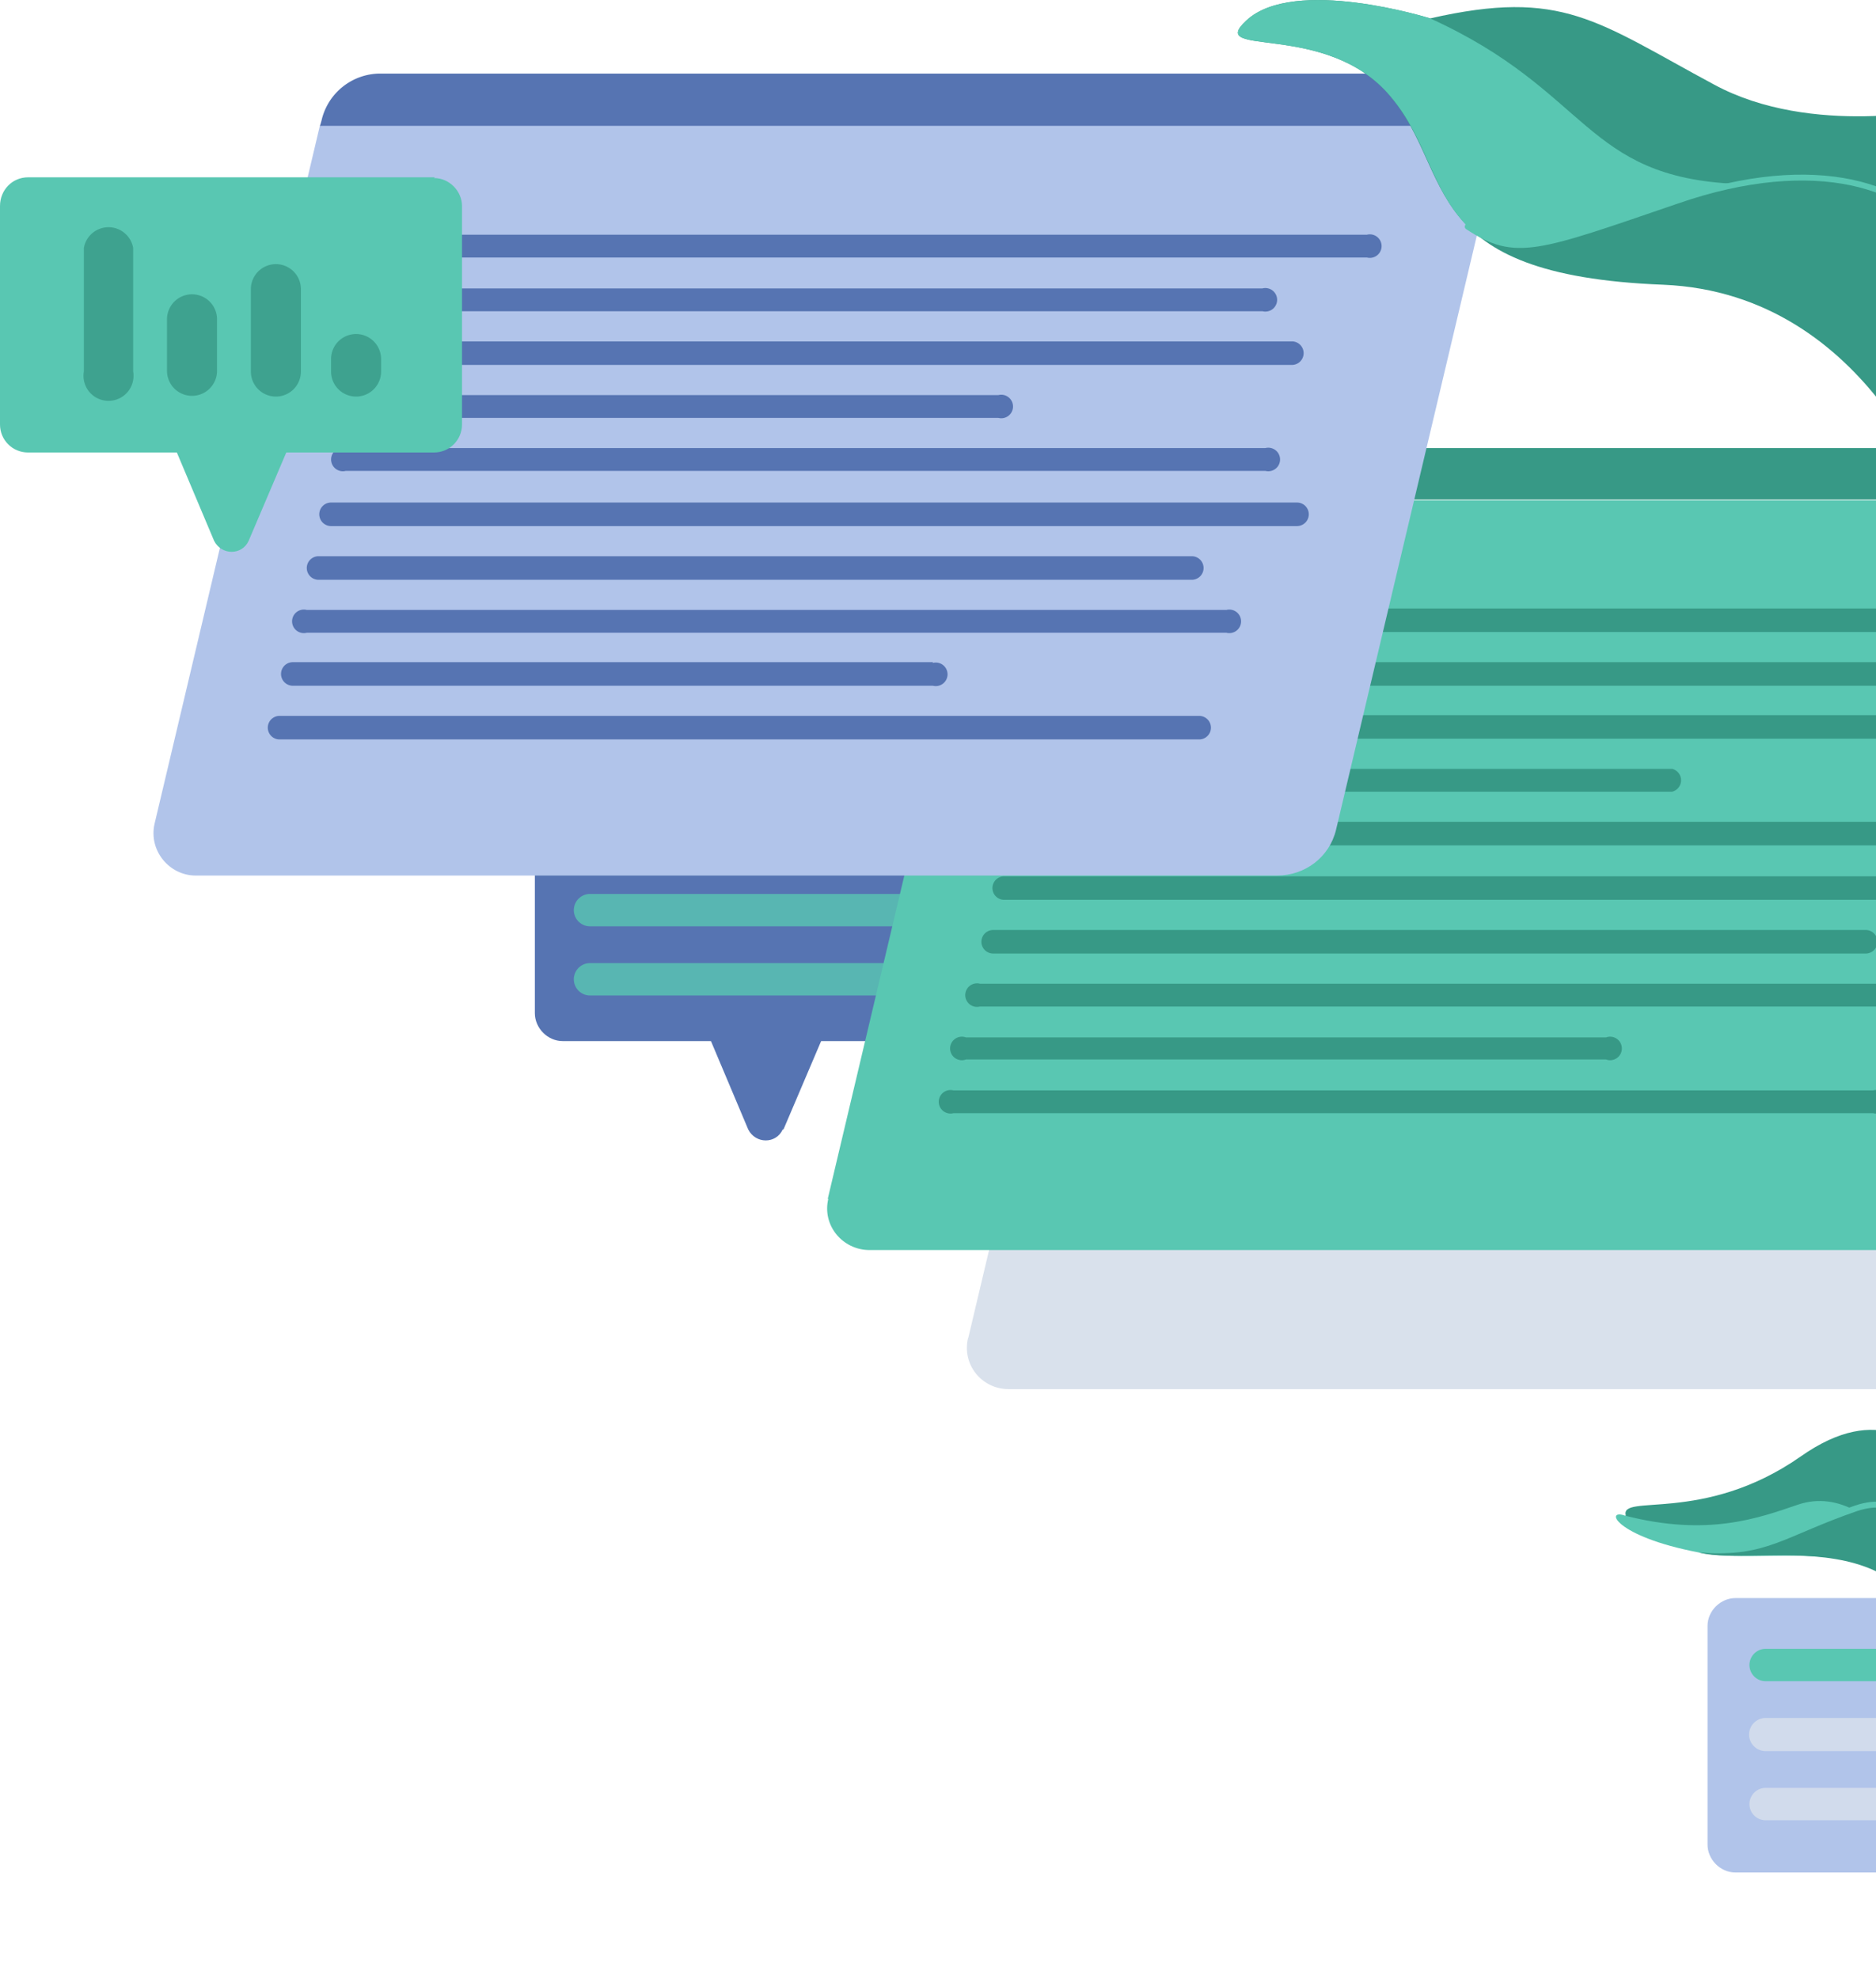 <svg width="255" height="269" viewBox="0 0 255 269" fill="none" xmlns="http://www.w3.org/2000/svg"><g clip-path="url(#a)"><path d="M131.8 104.2H76.5c-2.1 0-3.8 1.7-3.8 3.8v29.7c0 2 1.7 3.8 3.8 3.8h55.3c2.1 0 3.8-1.7 3.8-3.8V108c0-2.1-1.7-3.8-3.8-3.8Z" fill="#5674B2"/><path d="m106.5 153.5 9.8-23H92l9.7 23c1 2 3.8 2 4.7 0Z" fill="#5674B2"/><path d="M291.3 217.2h-55.4c-2 0-3.8 1.7-3.8 3.8v29.7c0 2 1.7 3.8 3.8 3.8h55.4c2 0 3.8-1.7 3.8-3.8V221c0-2.1-1.7-3.8-3.8-3.8Z" fill="#B1C4EA"/><path d="m266 266.5 9.7-23h-24.2l9.8 23c.8 2 3.7 2 4.6 0Z" fill="#B1C4EA"/><path d="M131.6 181.8c-.9 3.6 1.8 7 5.5 7h147c3.9 0 7.2-2.5 8-6.2l22.7-95.7H154.1l-22.5 95Z" fill="#D9E1EC"/><path d="M309.3 79.8h-147a8.2 8.2 0 0 0-8 6.3l-.2.8h160.7c.9-3.6-1.8-7-5.5-7Z" fill="#B1C4EA"/><path d="M80.2 112h48a2.2 2.2 0 1 1 0 4.5h-48a2.2 2.2 0 0 1 0-4.4Z" fill="#59C7B2"/><path opacity=".8" d="M80.2 121.5h48a2.2 2.2 0 1 1 0 4.4h-48a2.2 2.2 0 0 1 0-4.4ZM80.2 130.9h48a2.2 2.2 0 1 1 0 4.4h-48a2.2 2.2 0 0 1 0-4.4Z" fill="#59C7B2"/><path d="M240 224.1h48a2.2 2.2 0 1 1 0 4.4h-48a2.2 2.2 0 1 1 0-4.4Z" fill="#59C7B2"/><path opacity=".8" d="M240 233.5h48a2.2 2.2 0 1 1 0 4.5h-48a2.2 2.2 0 1 1 0-4.5ZM240 243h48a2.2 2.2 0 1 1 0 4.4h-48a2.2 2.2 0 1 1 0-4.4Z" fill="#D9E1EC"/><path d="M112.6 162.9c-.9 3.6 1.9 7 5.6 7h147c3.8 0 7.1-2.6 8-6.3L295.9 68H135l-22.5 95Z" fill="#59C7B2"/><path d="M290.3 60.9h-147a8.2 8.2 0 0 0-8 6.3l-.2.7H296c.8-3.6-1.9-7-5.6-7ZM277.4 82.7H146a1.6 1.6 0 1 0 0 3.2h131.4a1.6 1.6 0 1 0 0-3.2ZM263.1 90H144.4a1.6 1.6 0 1 0 0 3.2h118.7a1.6 1.6 0 1 0 0-3.2ZM267.2 97.2h-125a1.6 1.6 0 1 0 0 3.2h125a1.6 1.6 0 1 0 0-3.2ZM227.3 104.5h-87a1.6 1.6 0 1 0 0 3.1h87a1.6 1.6 0 0 0 0-3.1ZM263.6 111.7h-125a1.6 1.6 0 1 0 0 3.2h125a1.6 1.6 0 1 0 0-3.2ZM267.8 119.1H136.5a1.6 1.6 0 1 0 0 3.2h131.3a1.6 1.6 0 1 0 0-3.2ZM253.5 126.4H135a1.6 1.6 0 1 0 0 3.2h118.6a1.6 1.6 0 1 0 0-3.2ZM258.2 133.7h-125a1.6 1.6 0 1 0 0 3.1h125a1.6 1.6 0 1 0 0-3.1ZM218.4 141h-87.1a1.6 1.6 0 1 0 0 3h87a1.6 1.6 0 1 0 0-3ZM254.6 148.2h-125a1.6 1.6 0 1 0 0 3.1h125a1.6 1.6 0 1 0 0-3.1Z" fill="#379986"/><path d="M21 112c-.8 3.6 2 7 5.6 7h147c3.8 0 7.1-2.5 8-6.2L204.3 17H43.5l-22.5 95Z" fill="#B1C4EA"/><path d="M198.7 10h-147a8.2 8.2 0 0 0-8 6.4l-.2.7h160.8c.9-3.6-1.9-7-5.6-7ZM185.8 31.9H54.5a1.6 1.6 0 1 0 0 3.1h131.3a1.6 1.6 0 1 0 0-3.1ZM171.5 39.2H53a1.6 1.6 0 1 0 0 3.1h118.6a1.6 1.6 0 1 0 0-3.1ZM175.6 46.4h-125a1.6 1.6 0 1 0 0 3.2h125a1.6 1.6 0 1 0 0-3.2ZM135.7 53.7h-87a1.6 1.6 0 1 0 0 3.1h87a1.6 1.6 0 1 0 0-3.1ZM172 60.9H47a1.6 1.6 0 1 0 0 3.1h125a1.6 1.6 0 1 0 0-3.1ZM176.2 68.3H45a1.6 1.6 0 1 0 0 3.2h131.3a1.6 1.6 0 1 0 0-3.2ZM162 75.6H43.3a1.6 1.6 0 1 0 0 3.2H162a1.6 1.6 0 1 0 0-3.2ZM166.7 82.9h-125a1.6 1.6 0 1 0 0 3.1h125a1.6 1.6 0 1 0 0-3.1ZM126.8 90h-87a1.6 1.6 0 1 0 0 3.2h87a1.6 1.6 0 1 0 0-3.1ZM163 97.3H38a1.6 1.6 0 1 0 0 3.2h125a1.6 1.6 0 1 0 0-3.2Z" fill="#5674B2"/><path d="M169.4 2.8c-5.6 5.2 10.9-.1 19.6 10.3 8.8 10.5 3.5 24.3 37.1 25.6 28.4 1.2 38 31.4 38 31.4V14.7s-17.8 4-31.1-3.2c-16-8.6-20.6-13.1-38.6-9 0 0-18.5-5.8-25 .3Z" fill="#379986"/><path d="M199.5 30.8c6.5 4.3 9.4 3 28.4-3.5 19-6.6 32.2-2 36.3 5.8" stroke="#59C7B2" stroke-width=".8" stroke-linecap="round" stroke-linejoin="round"/><path d="M169.4 2.8c-5.6 5.2 10.9-.1 19.6 10.3 5 5.9 5.5 12.6 10.5 17.7 6.5 4.3 9.4 3 28.4-3.5 2.9-1 5.6-1.8 8.2-2.3-20.9-.9-19.9-12.6-41.7-22.5 0 0-18.5-5.8-25 .3Z" fill="#59C7B2"/><path d="M221 206c-.9-3.1 10.5 1.2 23.7-8 10.9-7.7 16.4-1.2 19.5.9v21.3c-.6-5.8-3.6-17.3-15.1-11.9-8.7 4-27.4-1-28.2-2.3Z" fill="#379986"/><path d="M244.4 204.5c-5.3 1.8-12.2 4.4-23.5 1.5-2.8-1-1.5 2.8 10 5 11.5 2.4 33.3-6.4 33.3 21.6v-12.4s-8.5-19.5-19.8-15.7Z" fill="#59C7B2"/><path d="M252.3 205c-9.9 3.3-12.9 6.7-21.4 6 8.8 2.3 33.3-6.4 33.3 21.6v-12.4s-.6-19-11.9-15.2Z" fill="#379986"/><path d="m264.6 232.3-.4-12.1s-.6-19-11.9-15.2c-9.9 3.4-12.3 6.3-20.9 5.6" stroke="#59C7B2" stroke-width=".8" stroke-linecap="round" stroke-linejoin="round"/><path d="M59.1 24.1H3.8C1.7 24.1 0 25.8 0 28v29.7c0 2.1 1.7 3.8 3.8 3.8H59c2.1 0 3.8-1.7 3.8-3.8V28c0-2-1.7-3.8-3.8-3.8Z" fill="#59C7B2"/><path d="m33.8 73.5 9.8-23H19.4l9.7 23c1 2 3.8 2 4.7 0Z" fill="#59C7B2"/><g opacity=".8" fill="#379986"><path d="M45 50.5v-1.7a3.4 3.4 0 1 1 6.8 0v1.7a3.4 3.4 0 1 1-6.8 0ZM34.1 50.5V39.3a3.4 3.4 0 1 1 6.8 0v11.2a3.4 3.4 0 1 1-6.8 0ZM22.7 50.5v-7.1a3.4 3.4 0 1 1 6.8 0v7a3.4 3.4 0 0 1-6.8 0ZM11.4 50.5V33.7a3.4 3.4 0 0 1 6.7 0v16.8a3.4 3.4 0 1 1-6.7 0Z"/></g></g><defs><clipPath id="a"><path fill="#fff" d="M0 0h315v268.1H0z"/></clipPath></defs></svg>